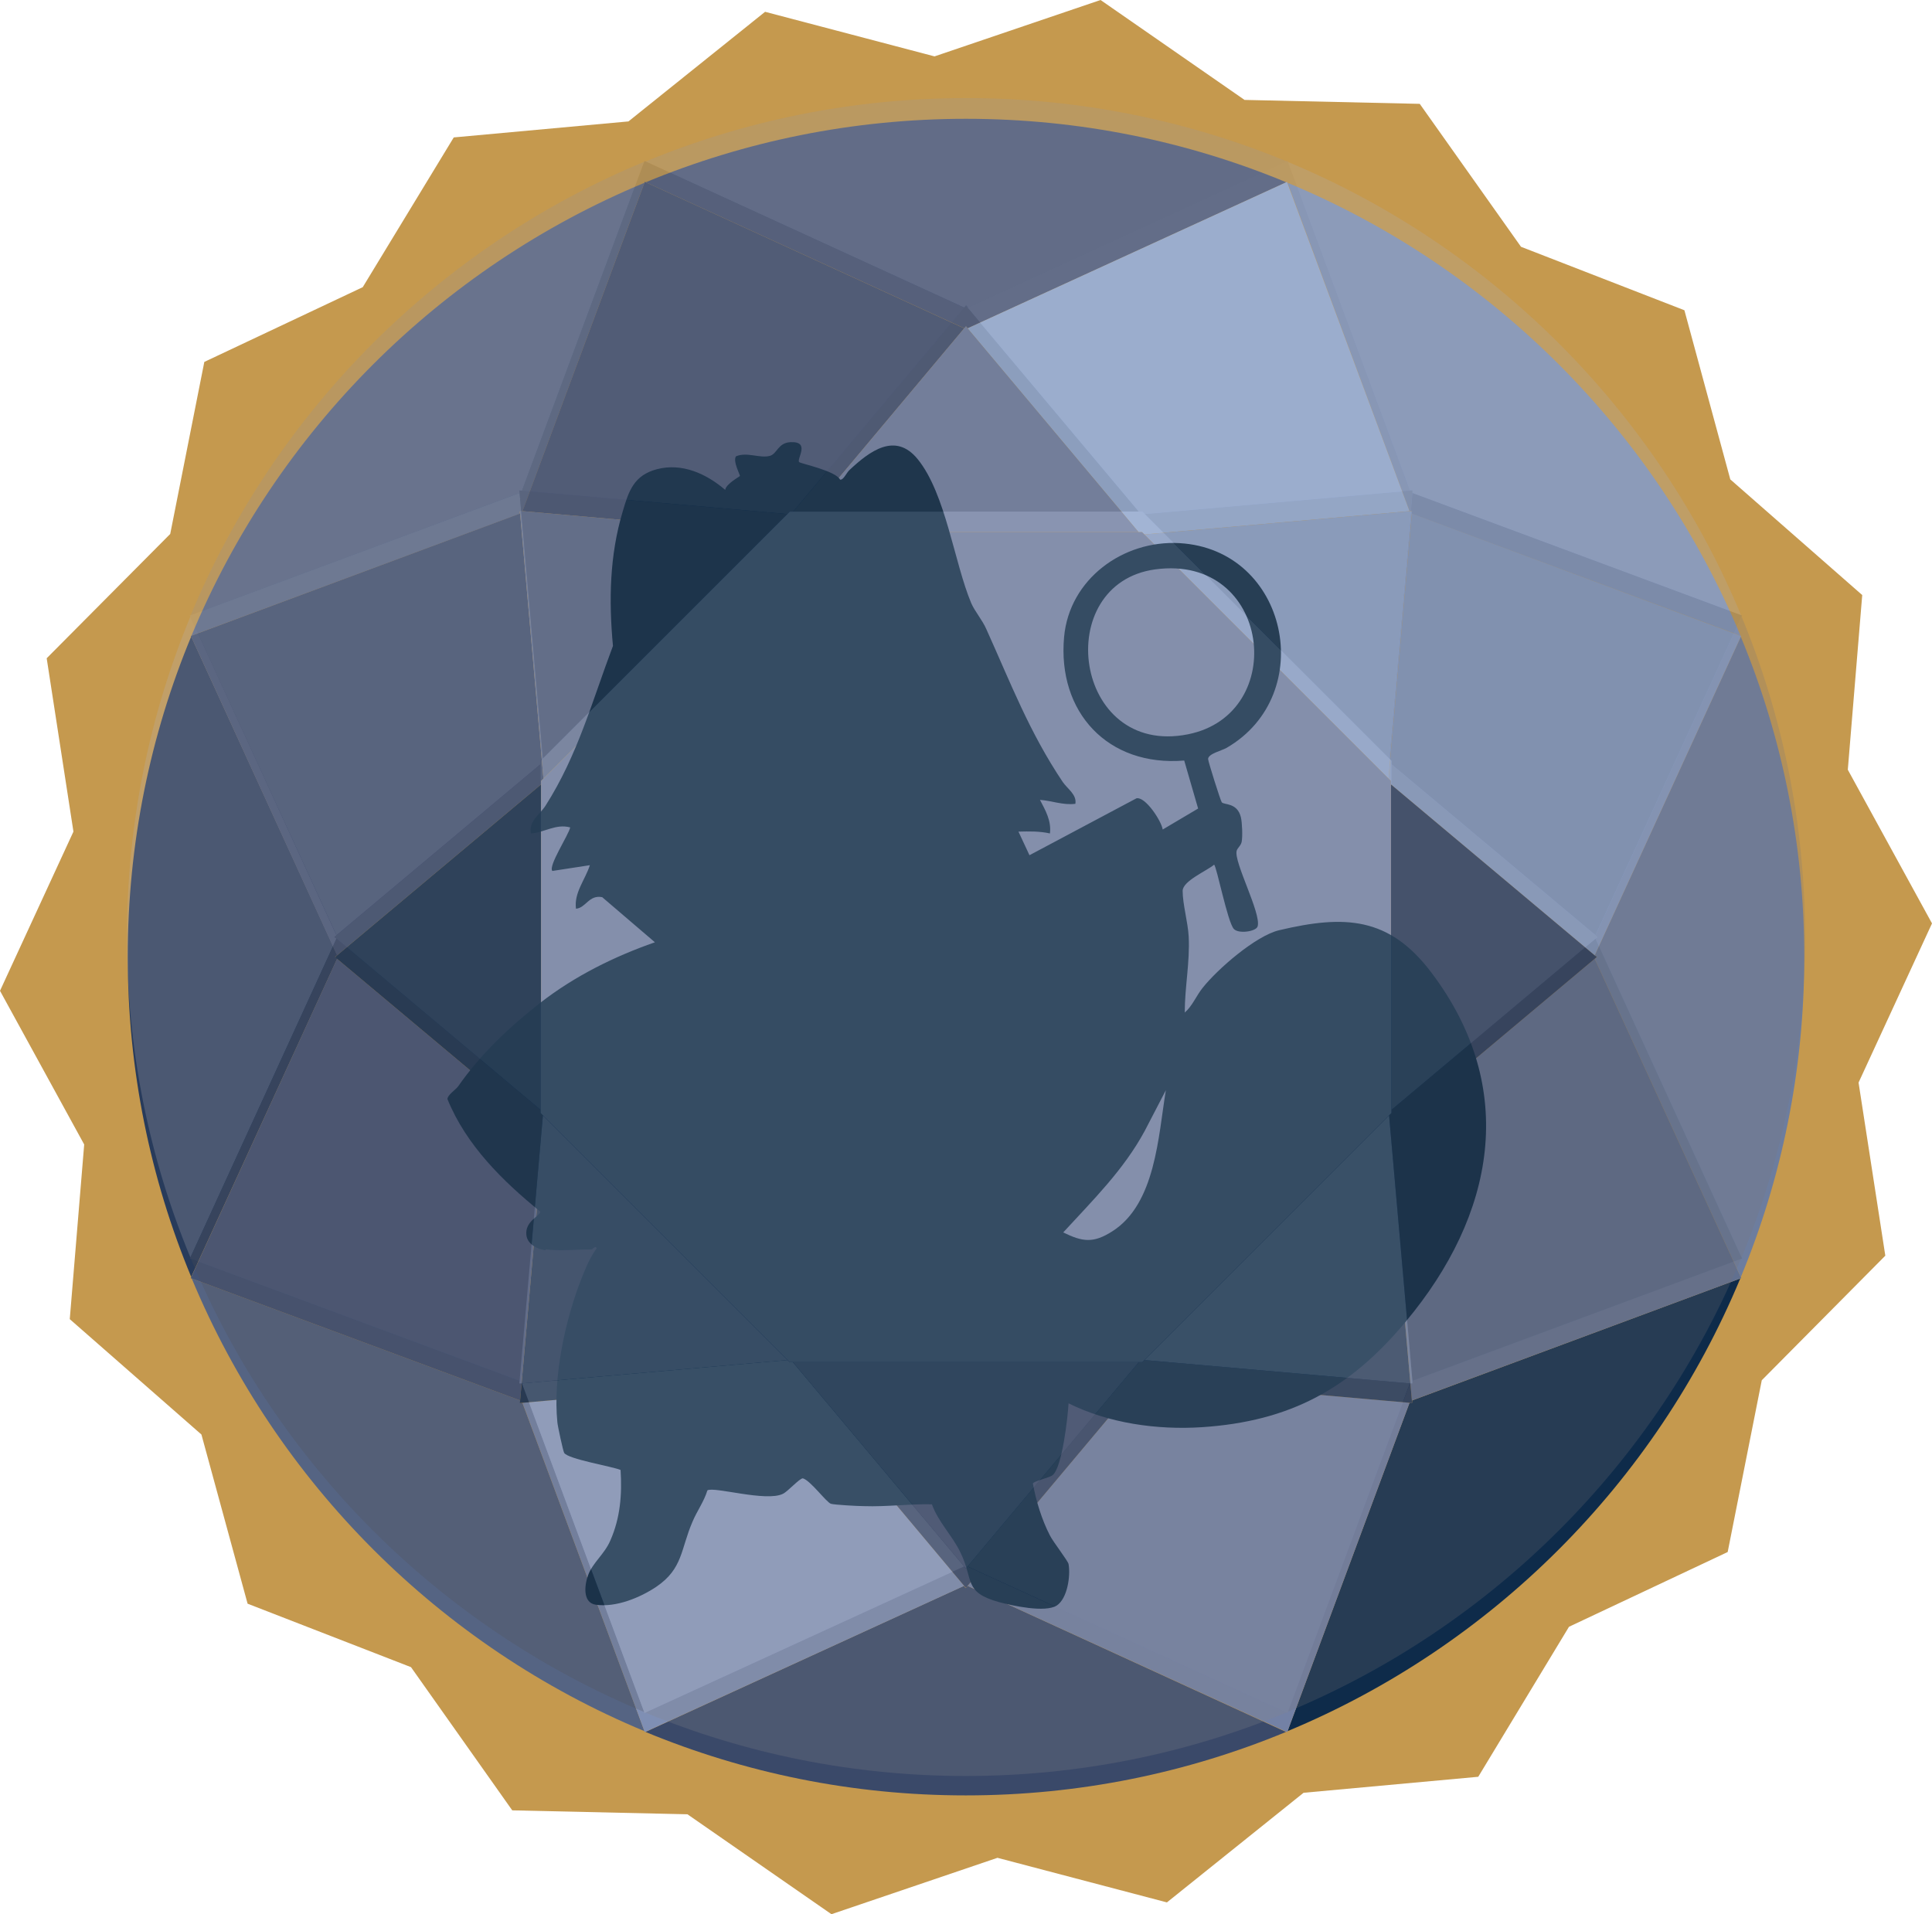 <?xml version="1.0" encoding="UTF-8"?>
<svg id="_レイヤー_2" data-name="レイヤー 2" xmlns="http://www.w3.org/2000/svg" viewBox="0 0 73.66 72.99">
  <defs>
    <style>
      .cls-1 {
        fill: #807e81;
      }

      .cls-2 {
        fill: #4a587a;
      }

      .cls-3 {
        fill: #c4c2c8;
      }

      .cls-4 {
        fill: #727075;
      }

      .cls-5 {
        fill: #7988ad;
      }

      .cls-6 {
        fill: #3e4d6f;
      }

      .cls-7 {
        fill: #77757a;
      }

      .cls-8 {
        fill: #3a4969;
      }

      .cls-9 {
        fill: #929196;
      }

      .cls-10 {
        fill: #9d9ca1;
      }

      .cls-11 {
        fill: #6d7d9e;
      }

      .cls-12 {
        fill: #89878c;
      }

      .cls-13 {
        fill: #b9b7bd;
      }

      .cls-14 {
        fill: #7f8fb4;
      }

      .cls-15 {
        fill: #8ea4cd;
      }

      .cls-16 {
        fill: #58575b;
      }

      .cls-17 {
        opacity: .25;
      }

      .cls-18 {
        fill: #8195bc;
      }

      .cls-19 {
        fill: #67666a;
      }

      .cls-20 {
        fill: #8d8c91;
      }

      .cls-21 {
        fill: #b3b1b7;
      }

      .cls-22 {
        fill: #606060;
      }

      .cls-23 {
        fill: #344465;
      }

      .cls-24 {
        fill: #505e80;
      }

      .cls-25 {
        fill: #7c7a7f;
      }

      .cls-26 {
        fill: #233756;
      }

      .cls-27 {
        fill: #9bb3dc;
      }

      .cls-28 {
        fill: #556483;
      }

      .cls-29 {
        fill: #545456;
      }

      .cls-30 {
        fill: #152f4e;
      }

      .cls-31 {
        fill: #889dc4;
      }

      .cls-32 {
        fill: #0e2b4a;
      }

      .cls-33 {
        fill: #a2a1a6;
      }

      .cls-34 {
        fill: #a8a7ac;
      }

      .cls-35 {
        fill: #445375;
      }

      .cls-36 {
        fill: #626165;
      }

      .cls-37 {
        fill: #5b6a8a;
      }

      .cls-38 {
        fill: #adabb1;
      }

      .cls-39 {
        fill: #c5994e;
      }

      .cls-40 {
        fill: #c8c6cc;
      }

      .cls-41 {
        fill: #617090;
      }

      .cls-42 {
        fill: #4f4e52;
      }

      .cls-43 {
        fill: #092846;
      }

      .cls-44 {
        fill: #6c6b6f;
      }

      .cls-45 {
        fill: #1c3352;
      }

      .cls-46 {
        fill: #bebcc2;
      }

      .cls-47 {
        fill: #7381a5;
      }

      .cls-48 {
        fill: #97969b;
      }

      .cls-49 {
        fill: #677697;
      }

      .cls-50 {
        fill: #848287;
      }

      .cls-51 {
        fill: #2e3f5f;
      }

      .cls-52 {
        fill: #283b5b;
      }
    </style>
  </defs>
  <g id="_レイヤー_1-2" data-name="レイヤー 1">
    <g>
      <polygon class="cls-39" points="1.78 25.1 6.49 20.36 7.79 13.8 13.83 10.95 17.3 5.24 23.96 4.63 29.17 .45 35.63 2.15 41.96 0 47.45 3.81 54.13 3.96 57.99 9.41 64.22 11.83 65.97 18.28 71 22.69 70.45 29.35 73.66 35.21 70.86 41.28 71.88 47.88 67.17 52.63 65.87 59.18 59.82 62.03 56.36 67.75 49.7 68.36 44.49 72.54 38.03 70.84 31.7 72.99 26.21 69.18 19.53 69.03 15.67 63.57 9.44 61.15 7.68 54.7 2.66 50.3 3.21 43.64 0 37.78 2.8 31.71 1.78 25.1"/>
      <g>
        <path class="cls-28" d="M19.82,53.5h.1s4.65,12.51,4.65,12.51c-7.79-3.24-14.02-9.47-17.26-17.26l12.52,4.65v.1Z"/>
        <path class="cls-52" d="M12.78,36.49l.08.06-5.57,12.14c-1.56-3.76-2.42-7.89-2.42-12.21s.86-8.45,2.42-12.21l5.57,12.15-.08.06Z"/>
        <path class="cls-37" d="M19.82,19.49v.1s-12.52,4.65-12.52,4.65c3.24-7.8,9.47-14.03,17.27-17.27l-4.65,12.53h-.1Z"/>
        <path class="cls-11" d="M60.88,36.49l-.08-.06,5.57-12.15c1.56,3.76,2.42,7.88,2.42,12.21s-.86,8.45-2.42,12.21l-5.57-12.14.08-.06Z"/>
        <path class="cls-18" d="M53.84,19.49h-.1s-4.65-12.52-4.65-12.52c7.8,3.24,14.03,9.48,17.27,17.27l-12.53-4.65v-.1Z"/>
        <path class="cls-24" d="M36.83,12.44l-.06.08-12.15-5.57c3.76-1.56,7.89-2.42,12.21-2.42,4.33,0,8.45.86,12.21,2.42l-12.15,5.57-.06-.08Z"/>
        <path class="cls-32" d="M53.84,53.5v-.1s12.51-4.65,12.51-4.65c-3.24,7.79-9.47,14.02-17.26,17.26l4.65-12.52h.1Z"/>
        <path class="cls-8" d="M36.83,60.55l.06-.08,12.14,5.57c-3.76,1.56-7.88,2.42-12.21,2.42s-8.44-.86-12.21-2.42l12.14-5.57.06.08Z"/>
        <polygon class="cls-31" points="66.37 24.28 60.8 36.43 53.03 29.91 53.03 29.78 52.94 29.69 53.83 19.58 66.35 24.24 66.39 24.25 66.37 24.28"/>
        <polygon class="cls-47" points="43.42 52.69 43.54 52.69 43.62 52.6 53.74 53.49 49.09 66.01 49.07 66.05 49.04 66.03 36.89 60.47 43.42 52.69"/>
        <polygon class="cls-41" points="52.94 43.29 53.03 43.2 53.03 43.08 60.8 36.56 66.37 48.7 66.39 48.74 66.35 48.75 53.83 53.4 52.94 43.29"/>
        <polygon class="cls-2" points="30.25 20.29 30.12 20.29 30.03 20.38 19.92 19.49 24.57 6.97 24.59 6.93 24.62 6.95 36.76 12.52 30.25 20.29"/>
        <polygon class="cls-35" points="20.63 43.08 20.63 43.2 20.72 43.29 19.83 53.4 7.31 48.75 7.27 48.74 7.29 48.7 12.85 36.56 20.63 43.08"/>
        <polygon class="cls-27" points="43.63 20.38 43.54 20.29 43.41 20.29 36.89 12.52 49.04 6.95 49.07 6.93 49.08 6.97 53.74 19.49 43.63 20.38"/>
        <polygon class="cls-14" points="30.03 52.6 30.12 52.69 30.24 52.69 36.76 60.47 24.62 66.03 24.59 66.05 24.57 66.01 19.92 53.49 30.03 52.6"/>
        <polygon class="cls-6" points="20.72 29.69 20.63 29.78 20.63 29.91 12.85 36.43 7.29 24.28 7.27 24.25 7.3 24.24 19.83 19.58 20.72 29.69"/>
        <polygon class="cls-51" points="60.8 36.56 53.03 43.08 53.03 29.91 60.8 36.43 60.88 36.49 60.8 36.56"/>
        <polygon class="cls-30" points="12.85 36.56 12.78 36.49 12.85 36.43 20.63 29.91 20.63 43.08 12.85 36.56"/>
        <polygon class="cls-23" points="36.89 60.47 36.83 60.55 36.76 60.47 30.24 52.69 43.42 52.69 36.89 60.47"/>
        <polygon class="cls-49" points="19.83 19.58 19.82 19.49 19.92 19.49 30.03 20.38 20.72 29.69 19.83 19.58"/>
        <polygon class="cls-5" points="36.76 12.52 36.83 12.44 36.89 12.52 43.41 20.29 30.25 20.29 36.76 12.52"/>
        <polygon class="cls-26" points="53.83 53.4 53.84 53.5 53.74 53.49 43.62 52.6 52.94 43.29 53.83 53.4"/>
        <polygon class="cls-15" points="53.74 19.49 53.84 19.49 53.83 19.58 52.94 29.69 43.63 20.38 53.74 19.49"/>
        <polygon class="cls-45" points="19.92 53.49 19.82 53.5 19.83 53.4 20.72 43.29 30.03 52.6 19.92 53.49"/>
        <polygon class="cls-47" points="53.03 43.2 52.94 43.29 43.62 52.6 43.54 52.69 43.42 52.69 30.24 52.69 30.12 52.69 30.03 52.6 20.72 43.29 20.63 43.2 20.63 43.08 20.63 29.91 20.63 29.78 20.72 29.69 30.03 20.38 30.12 20.29 30.25 20.29 43.41 20.29 43.54 20.29 43.63 20.38 52.94 29.69 53.03 29.78 53.03 29.91 53.03 43.08 53.03 43.2"/>
      </g>
      <path class="cls-43" d="M20.78,47.67c-.3-.04-.67-.23-.71-.57-.07-.55.56-.75.53-.9-1.44-1.17-2.83-2.54-3.54-4.29,0-.16.31-.35.41-.49.85-1.22,1.95-2.26,3.14-3.19,1.3-1.01,2.81-1.76,4.36-2.3l-2.01-1.72c-.51-.1-.62.41-1,.44-.08-.61.35-1.1.53-1.66l-1.43.22c-.17-.18.62-1.37.68-1.66-.55-.15-.99.2-1.5.23-.08-.48.32-.69.56-1.06,1.23-1.93,1.77-3.97,2.57-6.09-.16-1.73-.13-3.45.37-5.12.23-.79.43-1.39,1.31-1.62.96-.25,1.89.18,2.6.79.03-.23.54-.5.56-.53s-.28-.56-.15-.75c.42-.18.92.09,1.3-.02.27-.08.3-.49.77-.52.79-.04.23.64.34.76.06.06,1.39.33,1.56.67.13.02.24-.26.36-.37.75-.7,1.74-1.47,2.6-.41,1.07,1.32,1.39,3.94,2.04,5.49.14.32.43.65.58,1,.93,2.06,1.63,3.91,2.91,5.82.18.26.54.48.48.83-.47.06-.9-.12-1.35-.15.21.4.44.8.38,1.28-.4-.09-.8-.08-1.2-.07l.42.9,4.08-2.17c.34-.07.95.86,1,1.19l1.35-.8-.53-1.83c-2.91.24-4.84-1.84-4.58-4.71.2-2.21,2.25-3.7,4.4-3.58,4.14.24,5.3,5.78,1.79,7.81-.2.11-.69.22-.7.42,0,.09.47,1.58.52,1.65.08.11.59,0,.73.57.05.21.07.74.03.94-.03.15-.16.23-.19.34-.12.42.94,2.38.8,2.88-.05.2-.73.3-.91.1-.24-.27-.65-2.37-.75-2.45-.28.24-1.2.62-1.2,1,0,.51.2,1.19.23,1.74.05.99-.15,1.92-.15,2.9.29-.25.44-.64.68-.94.57-.72,2.03-1.99,2.92-2.2,2.49-.59,4.19-.52,5.8,1.61,3.35,4.43,2.41,9.26-.97,13.31-2.14,2.57-4.42,3.81-7.78,4.03-1.71.11-3.55-.15-5.08-.91-.03.52-.24,2.45-.61,2.74-.12.1-.74.23-.75.32.12.66.34,1.38.65,1.98.12.24.69.97.71,1.09.08.44-.04,1.31-.45,1.58-.44.28-1.68.01-2.2-.13-1.37-.38-.95-.84-1.48-1.91-.3-.62-.84-1.15-1.08-1.82-.86-.02-1.72.1-2.59.07-.23,0-1.14-.05-1.26-.09-.17-.05-.78-.89-1.07-.97-.13,0-.57.5-.76.59-.64.32-2.64-.29-2.88-.13-.13.43-.4.79-.57,1.2-.45,1.04-.36,1.78-1.37,2.47-.62.42-1.55.8-2.31.69-.51-.07-.44-.74-.3-1.12.17-.48.63-.81.85-1.33.38-.86.45-1.76.39-2.69-.34-.14-2-.41-2.15-.65-.04-.06-.25-1.03-.26-1.17-.17-1.72.29-3.87.92-5.48.16-.4.32-.8.58-1.15-.05-.12-.17.04-.19.04-.51,0-1.26.07-1.73,0ZM44.05,21.71c-3.99.54-3.13,7.16,1.24,6.29,3.88-.77,3.16-6.88-1.24-6.29ZM40.53,46.99c.75.37,1.16.42,1.88-.04,1.65-1.05,1.75-3.63,2.04-5.38l-.81,1.56c-.8,1.48-1.98,2.64-3.1,3.86Z"/>
      <g class="cls-17">
        <g>
          <path class="cls-42" d="M19.8,52.75h.1s4.66,12.53,4.66,12.53c-7.8-3.24-14.04-9.48-17.28-17.28l12.54,4.66v.1Z"/>
          <path class="cls-21" d="M12.75,35.73l.08.06-5.57,12.16c-1.56-3.77-2.42-7.89-2.42-12.22,0-4.33.86-8.46,2.42-12.22l5.57,12.16-.08.06Z"/>
          <path class="cls-9" d="M19.8,18.7v.1s-12.53,4.66-12.53,4.66c3.24-7.8,9.48-14.05,17.29-17.29l-4.66,12.54h-.1Z"/>
          <path class="cls-7" d="M60.91,35.73l-.08-.06,5.57-12.16c1.56,3.77,2.42,7.89,2.42,12.22,0,4.33-.86,8.46-2.42,12.22l-5.57-12.16.08-.06Z"/>
          <path class="cls-38" d="M53.85,18.7h-.1s-4.66-12.53-4.66-12.53c7.8,3.24,14.05,9.49,17.29,17.29l-12.54-4.66v-.1Z"/>
          <path class="cls-48" d="M36.83,11.65l-.06.08-12.16-5.57c3.77-1.56,7.9-2.42,12.23-2.42,4.33,0,8.46.86,12.23,2.42l-12.16,5.57-.06-.08Z"/>
          <path class="cls-4" d="M53.85,52.75v-.1s12.53-4.66,12.53-4.66c-3.24,7.8-9.48,14.04-17.28,17.28l4.66-12.53h.1Z"/>
          <path class="cls-50" d="M36.83,59.81l.06-.08,12.15,5.57c-3.76,1.56-7.89,2.42-12.22,2.42s-8.45-.86-12.22-2.42l12.15-5.57.06.08Z"/>
          <polygon class="cls-44" points="66.4 23.51 60.83 35.66 53.05 29.14 53.05 29.01 52.96 28.92 53.85 18.8 66.39 23.46 66.42 23.47 66.4 23.51"/>
          <polygon class="cls-12" points="43.42 51.94 43.55 51.94 43.63 51.86 53.75 52.75 49.1 65.28 49.09 65.32 49.05 65.3 36.89 59.73 43.42 51.94"/>
          <polygon class="cls-29" points="52.96 42.53 53.05 42.44 53.05 42.32 60.83 35.79 66.4 47.95 66.42 47.99 66.38 48 53.85 52.65 52.96 42.53"/>
          <polygon class="cls-19" points="30.24 19.51 30.11 19.51 30.02 19.6 19.9 18.71 24.56 6.17 24.57 6.14 24.6 6.15 36.76 11.73 30.24 19.51"/>
          <polygon class="cls-36" points="20.61 42.32 20.61 42.44 20.7 42.53 19.81 52.65 7.28 48 7.24 47.99 7.26 47.95 12.83 35.79 20.61 42.32"/>
          <polygon class="cls-10" points="43.64 19.6 43.55 19.51 43.42 19.51 36.89 11.73 49.06 6.15 49.09 6.14 49.1 6.17 53.75 18.71 43.64 19.6"/>
          <polygon class="cls-3" points="30.03 51.86 30.11 51.94 30.23 51.94 36.76 59.73 24.61 65.3 24.57 65.32 24.56 65.28 19.9 52.75 30.03 51.86"/>
          <polygon class="cls-34" points="20.7 28.92 20.61 29.01 20.61 29.14 12.83 35.66 7.25 23.51 7.24 23.47 7.27 23.46 19.81 18.8 20.7 28.92"/>
          <polygon class="cls-20" points="60.83 35.79 53.05 42.32 53.05 29.14 60.83 35.66 60.91 35.73 60.83 35.79"/>
          <polygon class="cls-25" points="12.83 35.79 12.75 35.73 12.83 35.66 20.61 29.14 20.61 42.32 12.83 35.79"/>
          <polygon class="cls-33" points="36.89 59.73 36.83 59.81 36.76 59.73 30.23 51.94 43.42 51.94 36.89 59.73"/>
          <polygon class="cls-16" points="19.81 18.8 19.8 18.7 19.9 18.71 30.02 19.6 20.7 28.92 19.81 18.8"/>
          <polygon class="cls-22" points="36.76 11.73 36.83 11.65 36.89 11.73 43.42 19.51 30.24 19.51 36.76 11.73"/>
          <polygon class="cls-40" points="53.85 52.65 53.85 52.75 53.75 52.75 43.63 51.86 52.96 42.53 53.85 52.65"/>
          <polygon class="cls-1" points="53.75 18.71 53.85 18.7 53.85 18.8 52.96 28.92 43.64 19.6 53.75 18.71"/>
          <polygon class="cls-46" points="19.9 52.75 19.8 52.75 19.81 52.65 20.7 42.53 30.03 51.86 19.9 52.75"/>
          <polygon class="cls-13" points="53.05 42.44 52.96 42.53 43.63 51.86 43.55 51.94 43.42 51.94 30.23 51.94 30.11 51.94 30.03 51.86 20.7 42.53 20.61 42.44 20.61 42.32 20.61 29.14 20.61 29.01 20.7 28.92 30.02 19.6 30.11 19.51 30.24 19.51 43.42 19.51 43.55 19.51 43.64 19.6 52.96 28.92 53.05 29.01 53.05 29.14 53.05 42.32 53.05 42.44"/>
        </g>
      </g>
    </g>
  </g>
</svg>